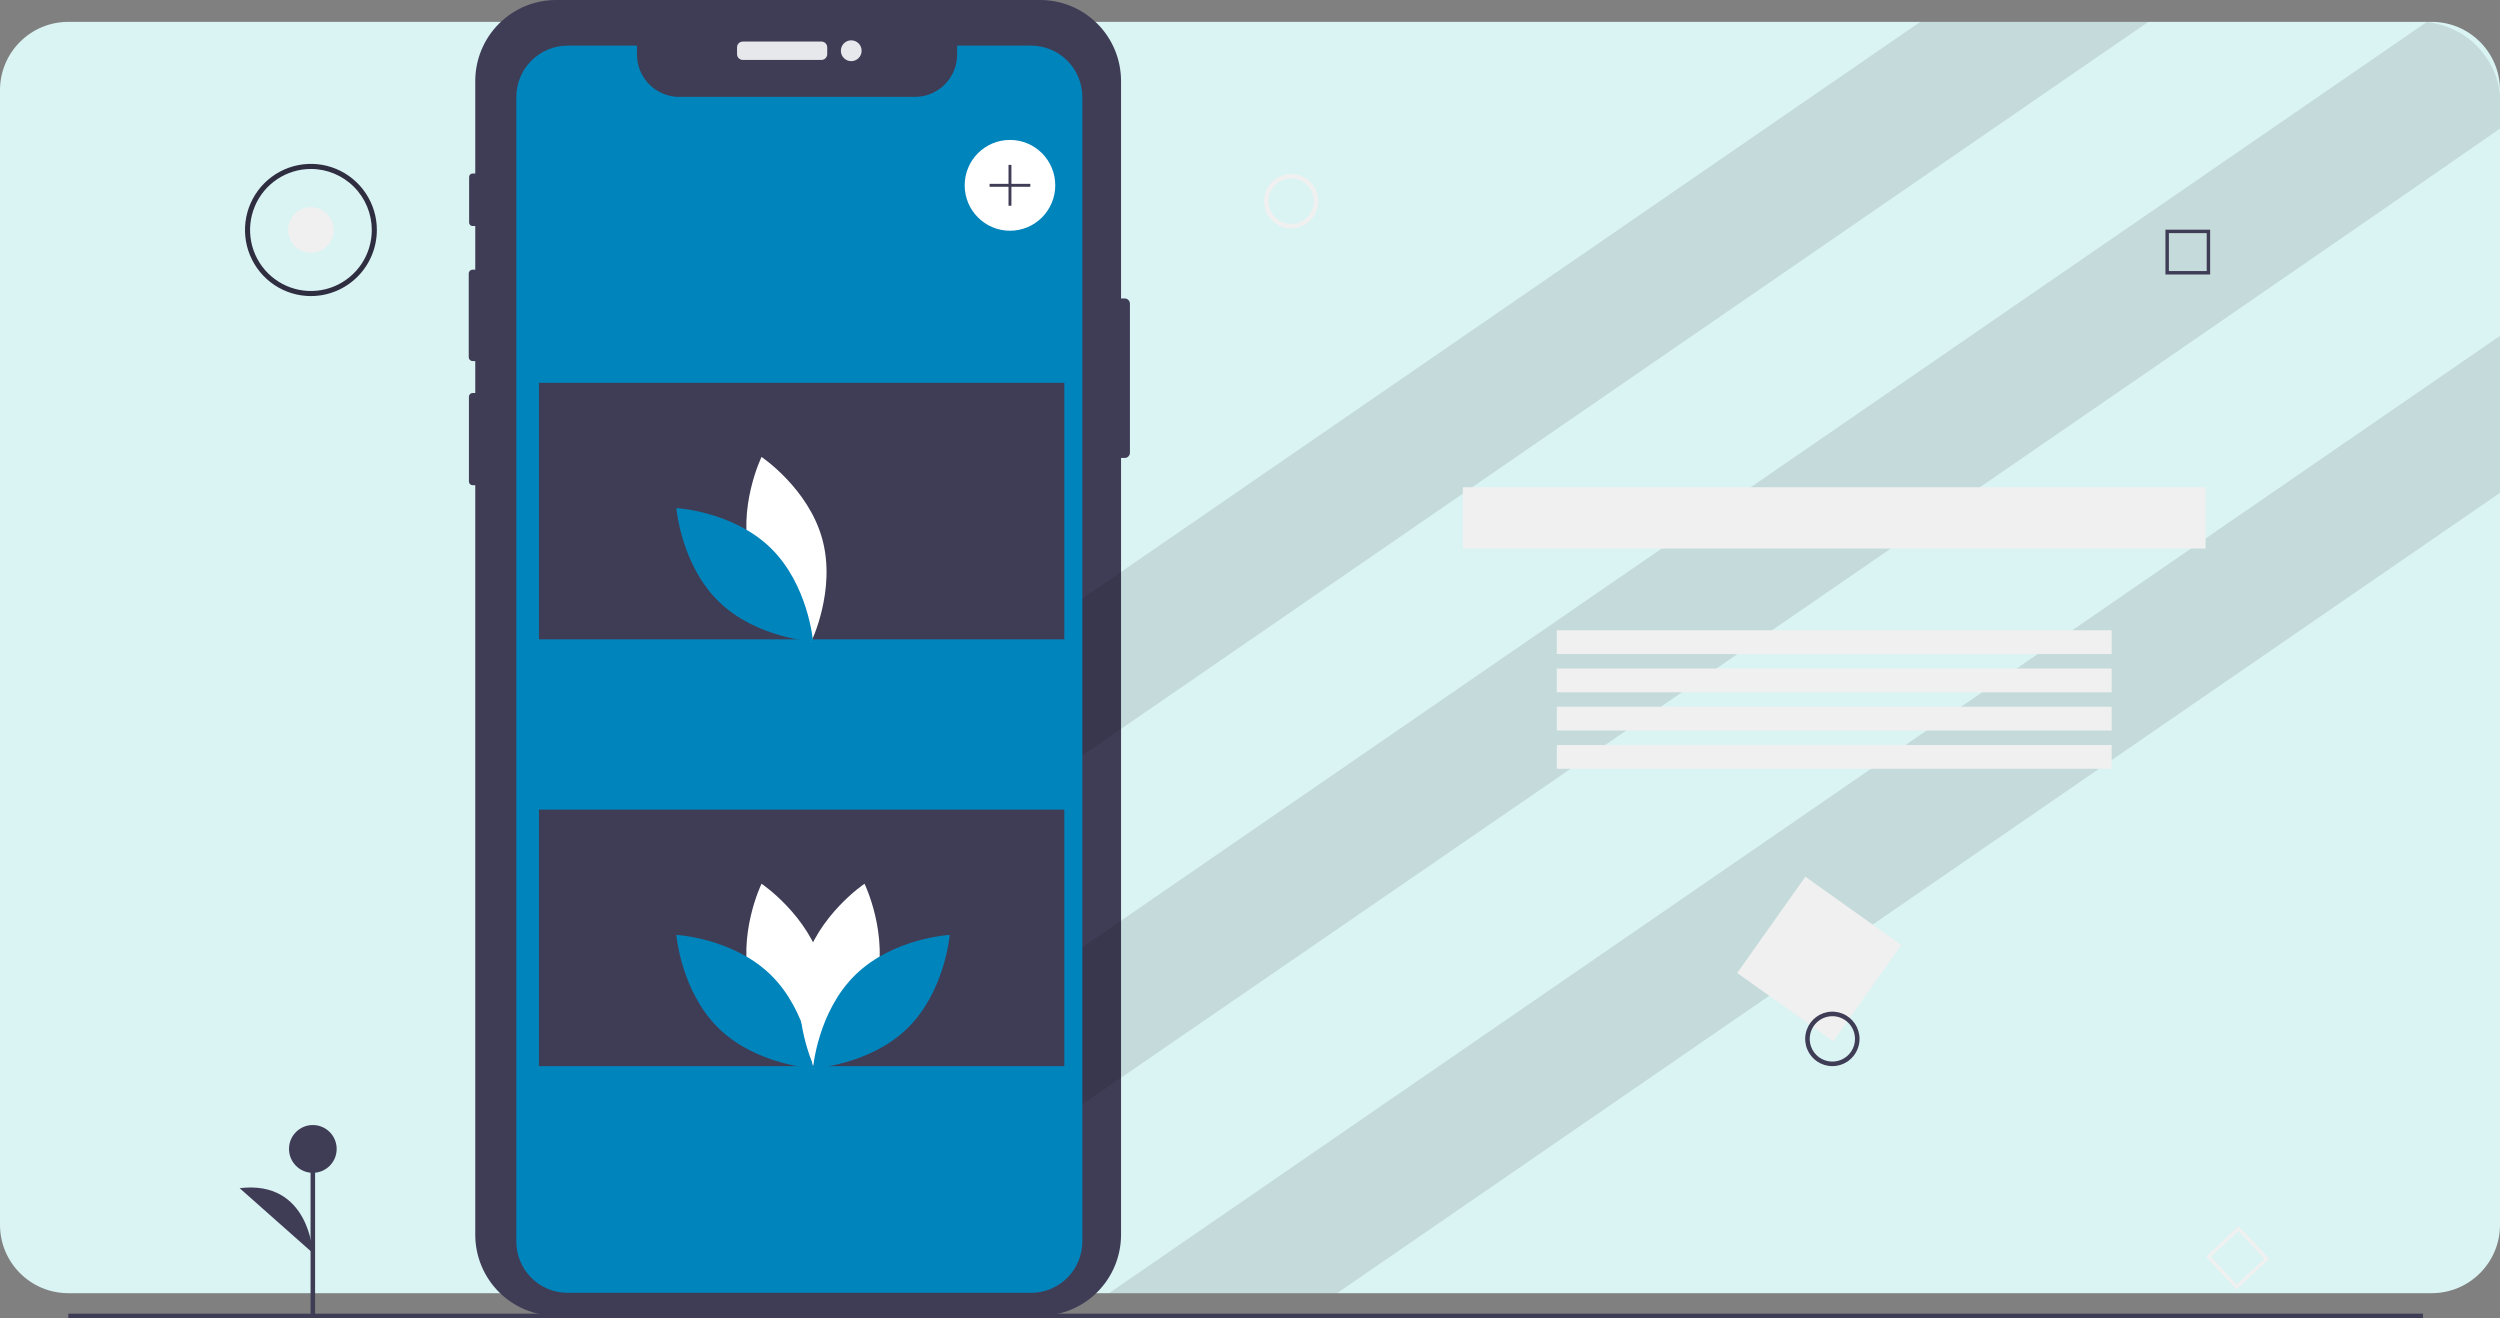 <svg width="366" height="193" viewBox="0 0 366 193" fill="none" xmlns="http://www.w3.org/2000/svg">
    <rect x="0" y="0" width="366" height="193" fill="#808080" stroke="none"/>
    <defs>
        <clipPath id="clip0_3722_31425">
            <rect width="366" height="193" fill="white"/>
        </clipPath>
    </defs>
    <g clip-path="url(#clip0_3722_31425)">
        <path d="M356 3.201H10C4.477 3.201 0 7.678 0 13.201V179.321C0 184.844 4.477 189.321 10 189.321H356C361.523 189.321 366 184.844 366 179.321V13.201C366 7.678 361.523 3.201 356 3.201Z"
              fill="#DAF3F3"/>
        <path d="M165.421 44.456V66.285C165.42 66.487 165.34 66.68 165.198 66.823C165.056 66.966 164.863 67.046 164.662 67.046H164.121V180.762C164.121 183.909 162.874 186.927 160.655 189.152C158.435 191.377 155.425 192.627 152.286 192.627H81.41C79.856 192.627 78.317 192.32 76.881 191.724C75.446 191.127 74.141 190.253 73.043 189.152C71.944 188.05 71.072 186.742 70.478 185.302C69.883 183.863 69.578 182.32 69.578 180.762V71.035H69.187C69.045 71.035 68.909 70.979 68.808 70.878C68.707 70.778 68.65 70.642 68.65 70.499V58.076C68.65 58.005 68.663 57.935 68.69 57.87C68.717 57.805 68.757 57.745 68.807 57.695C68.857 57.645 68.916 57.606 68.981 57.579C69.046 57.551 69.116 57.538 69.187 57.538H69.578V52.858H69.183C69.034 52.858 68.892 52.798 68.787 52.692C68.682 52.586 68.623 52.442 68.623 52.293V40.039C68.623 39.89 68.683 39.748 68.788 39.642C68.892 39.537 69.035 39.478 69.183 39.477H69.578V33.09H69.177C69.111 33.09 69.047 33.077 68.986 33.052C68.926 33.027 68.871 32.99 68.825 32.944C68.779 32.897 68.742 32.842 68.717 32.782C68.692 32.721 68.679 32.656 68.679 32.591V25.904C68.679 25.771 68.731 25.644 68.825 25.55C68.918 25.456 69.044 25.403 69.177 25.402H69.578V11.862C69.578 8.716 70.825 5.699 73.043 3.474C75.262 1.25 78.272 0 81.41 1.21402e-10H152.286C155.424 -1.4222e-05 158.434 1.25 160.654 3.474C162.873 5.698 164.12 8.716 164.121 11.862V43.695H164.662C164.863 43.696 165.056 43.776 165.198 43.919C165.34 44.061 165.42 44.254 165.421 44.456Z"
              fill="#3F3D56"/>
        <path opacity="0.1" d="M314.514 3.199L157.81 111.049L147.115 95.432L281.13 3.199H314.514Z" fill="black"/>
        <path opacity="0.1"
              d="M362.433 6.552C365.403 9.531 366.592 13.105 365.998 18.817C337.478 38.719 145.543 170.541 145.543 170.541L134.848 154.923L355.306 3.199C355.306 3.199 359.462 3.574 362.433 6.552Z"
              fill="black"/>
        <path opacity="0.1" d="M366.001 49.172V72.148L195.751 189.32H162.363L366.001 49.172Z" fill="black"/>
        <path d="M354.727 192.322H10.002V192.987H354.727V192.322Z" fill="#3F3D56"/>
        <path d="M278.364 138.356L264.307 128.352L254.327 142.444L268.385 152.448L278.364 138.356Z" fill="#F0F0F0"/>
        <path d="M268.258 156.082C267.471 156.082 266.702 155.848 266.047 155.41C265.393 154.972 264.883 154.349 264.582 153.62C264.281 152.891 264.202 152.089 264.356 151.316C264.509 150.542 264.888 149.831 265.444 149.274C266.001 148.716 266.71 148.336 267.481 148.182C268.253 148.028 269.053 148.107 269.78 148.409C270.507 148.711 271.128 149.222 271.565 149.878C272.002 150.534 272.236 151.305 272.236 152.094C272.235 153.151 271.815 154.165 271.069 154.913C270.323 155.66 269.312 156.081 268.258 156.082ZM268.258 148.77C267.602 148.77 266.961 148.965 266.416 149.33C265.871 149.696 265.446 150.215 265.195 150.822C264.944 151.429 264.878 152.097 265.006 152.742C265.134 153.387 265.45 153.979 265.913 154.444C266.377 154.909 266.968 155.225 267.611 155.353C268.254 155.482 268.92 155.416 269.526 155.164C270.132 154.913 270.65 154.487 271.014 153.94C271.378 153.394 271.573 152.751 271.573 152.094C271.572 151.213 271.222 150.368 270.601 149.745C269.979 149.122 269.137 148.771 268.258 148.77Z"
              fill="#3F3D56"/>
        <path d="M189.025 33.443C188.238 33.443 187.469 33.209 186.815 32.771C186.161 32.333 185.651 31.71 185.35 30.981C185.049 30.253 184.97 29.451 185.123 28.677C185.277 27.903 185.656 27.193 186.212 26.635C186.768 26.077 187.477 25.697 188.249 25.543C189.021 25.39 189.821 25.468 190.548 25.77C191.275 26.072 191.896 26.583 192.333 27.239C192.77 27.895 193.003 28.666 193.003 29.455C193.002 30.512 192.583 31.526 191.837 32.274C191.091 33.022 190.08 33.442 189.025 33.443ZM189.025 26.131C188.369 26.131 187.728 26.326 187.183 26.692C186.638 27.057 186.213 27.576 185.962 28.183C185.711 28.791 185.646 29.459 185.774 30.104C185.902 30.748 186.217 31.34 186.681 31.805C187.145 32.27 187.735 32.587 188.378 32.715C189.021 32.843 189.688 32.777 190.294 32.526C190.9 32.274 191.417 31.848 191.782 31.302C192.146 30.755 192.34 30.112 192.34 29.455C192.339 28.574 191.99 27.729 191.368 27.106C190.747 26.483 189.904 26.133 189.025 26.131Z"
              fill="#F0F0F0"/>
        <path d="M46.13 168.205H45.467V192.936H46.13V168.205Z" fill="#3F3D56"/>
        <path d="M45.799 171.7C47.726 171.7 49.288 170.134 49.288 168.202C49.288 166.271 47.726 164.705 45.799 164.705C43.872 164.705 42.31 166.271 42.31 168.202C42.31 170.134 43.872 171.7 45.799 171.7Z"
              fill="#3F3D56"/>
        <path d="M45.799 183.445C45.799 183.445 45.3 172.7 35.084 173.949L45.799 183.445Z" fill="#3F3D56"/>
        <path d="M120.262 6.084H108.745C108.28 6.084 107.902 6.462 107.902 6.929V7.927C107.902 8.393 108.28 8.772 108.745 8.772H120.262C120.727 8.772 121.105 8.393 121.105 7.927V6.929C121.105 6.462 120.727 6.084 120.262 6.084Z"
              fill="#E6E8EC"/>
        <path d="M124.622 8.953C125.462 8.953 126.143 8.271 126.143 7.429C126.143 6.587 125.462 5.904 124.622 5.904C123.782 5.904 123.102 6.587 123.102 7.429C123.102 8.271 123.782 8.953 124.622 8.953Z"
              fill="#E6E8EC"/>
        <path d="M158.454 14.208V181.745C158.453 183.741 157.661 185.655 156.253 187.066C154.845 188.477 152.936 189.27 150.945 189.27H83.099C82.112 189.272 81.136 189.078 80.224 188.701C79.312 188.323 78.484 187.769 77.787 187.07C77.089 186.371 76.536 185.541 76.159 184.627C75.782 183.713 75.589 182.734 75.59 181.745V14.208C75.59 13.219 75.784 12.24 76.161 11.327C76.539 10.413 77.092 9.584 77.789 8.884C78.486 8.185 79.314 7.631 80.225 7.253C81.136 6.874 82.113 6.68 83.099 6.68H93.253V7.986C93.253 9.63 93.905 11.206 95.064 12.369C96.224 13.531 97.796 14.184 99.436 14.184H133.941C135.581 14.184 137.153 13.531 138.313 12.369C139.472 11.206 140.124 9.63 140.124 7.986V6.68H150.945C151.931 6.679 152.907 6.874 153.819 7.252C154.73 7.63 155.558 8.185 156.255 8.884C156.952 9.583 157.506 10.413 157.883 11.326C158.26 12.24 158.454 13.219 158.454 14.208Z"
              fill="#0084BC"/>
        <path d="M155.815 56.045H78.902V93.601H155.815V56.045Z" fill="#3F3D56"/>
        <path d="M155.815 118.529H78.902V156.086H155.815V118.529Z" fill="#3F3D56"/>
        <path d="M147.859 33.779C151.521 33.779 154.489 30.803 154.489 27.131C154.489 23.46 151.521 20.484 147.859 20.484C144.197 20.484 141.229 23.46 141.229 27.131C141.229 30.803 144.197 33.779 147.859 33.779Z"
              fill="white"/>
        <path d="M150.842 26.916H148.072V24.139H147.646V26.916H144.875V27.344H147.646V30.121H148.072V27.344H150.842V26.916Z"
              fill="#3F3D56"/>
        <path d="M109.87 81.834C111.883 89.296 118.779 93.917 118.779 93.917C118.779 93.917 122.411 86.44 120.398 78.979C118.385 71.517 111.488 66.897 111.488 66.897C111.488 66.897 107.856 74.373 109.87 81.834Z"
              fill="white"/>
        <path d="M112.829 80.23C118.354 85.621 119.028 93.91 119.028 93.91C119.028 93.91 110.746 93.456 105.221 88.065C99.696 82.673 99.022 74.385 99.022 74.385C99.022 74.385 107.304 74.838 112.829 80.23Z"
              fill="#0084BC"/>
        <path d="M109.87 144.317C111.883 151.778 118.779 156.399 118.779 156.399C118.779 156.399 122.411 148.923 120.398 141.461C118.385 134 111.488 129.379 111.488 129.379C111.488 129.379 107.856 136.855 109.87 144.317Z"
              fill="white"/>
        <path d="M112.829 142.714C118.354 148.106 119.028 156.394 119.028 156.394C119.028 156.394 110.746 155.941 105.221 150.549C99.696 145.157 99.022 136.869 99.022 136.869C99.022 136.869 107.304 137.322 112.829 142.714Z"
              fill="#0084BC"/>
        <path d="M128.185 144.317C126.172 151.778 119.275 156.399 119.275 156.399C119.275 156.399 115.643 148.923 117.657 141.461C119.67 134 126.567 129.379 126.567 129.379C126.567 129.379 130.199 136.855 128.185 144.317Z"
              fill="white"/>
        <path d="M125.227 142.714C119.702 148.106 119.027 156.394 119.027 156.394C119.027 156.394 127.31 155.941 132.835 150.549C138.359 145.157 139.034 136.869 139.034 136.869C139.034 136.869 130.752 137.322 125.227 142.714Z"
              fill="#0084BC"/>
        <path d="M323.566 40.186H317.021V33.625H323.566V40.186ZM317.525 39.681H323.063V34.13H317.525V39.681Z"
              fill="#3F3D56"/>
        <path d="M327.425 188.777L322.961 183.979L327.747 179.504L332.211 184.302L327.425 188.777ZM323.672 184.004L327.45 188.064L331.499 184.277L327.722 180.217L323.672 184.004Z"
              fill="#F0F0F0"/>
        <path d="M45.523 37.02C47.368 37.02 48.864 35.52 48.864 33.67C48.864 31.82 47.368 30.32 45.523 30.32C43.678 30.32 42.182 31.82 42.182 33.67C42.182 35.52 43.678 37.02 45.523 37.02Z"
              fill="#F0F0F0"/>
        <path d="M45.52 43.346C43.611 43.346 41.744 42.779 40.157 41.715C38.57 40.652 37.333 39.141 36.602 37.372C35.871 35.604 35.68 33.658 36.053 31.781C36.425 29.904 37.344 28.18 38.694 26.826C40.044 25.473 41.764 24.552 43.637 24.178C45.509 23.805 47.45 23.996 49.214 24.729C50.977 25.461 52.485 26.701 53.546 28.293C54.606 29.884 55.172 31.755 55.172 33.669C55.169 36.235 54.152 38.694 52.342 40.508C50.532 42.323 48.079 43.343 45.52 43.346ZM45.52 24.737C43.758 24.737 42.035 25.261 40.57 26.242C39.104 27.224 37.962 28.619 37.288 30.251C36.614 31.883 36.437 33.679 36.781 35.412C37.125 37.145 37.973 38.736 39.219 39.985C40.465 41.235 42.053 42.085 43.782 42.43C45.51 42.775 47.301 42.598 48.929 41.922C50.558 41.246 51.949 40.101 52.928 38.632C53.907 37.163 54.43 35.436 54.43 33.669C54.427 31.301 53.488 29.03 51.817 27.356C50.147 25.681 47.882 24.739 45.52 24.737Z"
              fill="#2F2E41"/>
        <path d="M322.901 71.334H214.162V80.308H322.901V71.334Z" fill="#F0F0F0"/>
        <path d="M309.145 92.273H227.922V95.749H309.145V92.273Z" fill="#F0F0F0"/>
        <path d="M309.145 97.873H227.922V101.349H309.145V97.873Z" fill="#F0F0F0"/>
        <path d="M309.145 103.471H227.922V106.946H309.145V103.471Z" fill="#F0F0F0"/>
        <path d="M309.145 109.07H227.922V112.546H309.145V109.07Z" fill="#F0F0F0"/>
    </g>
</svg>
